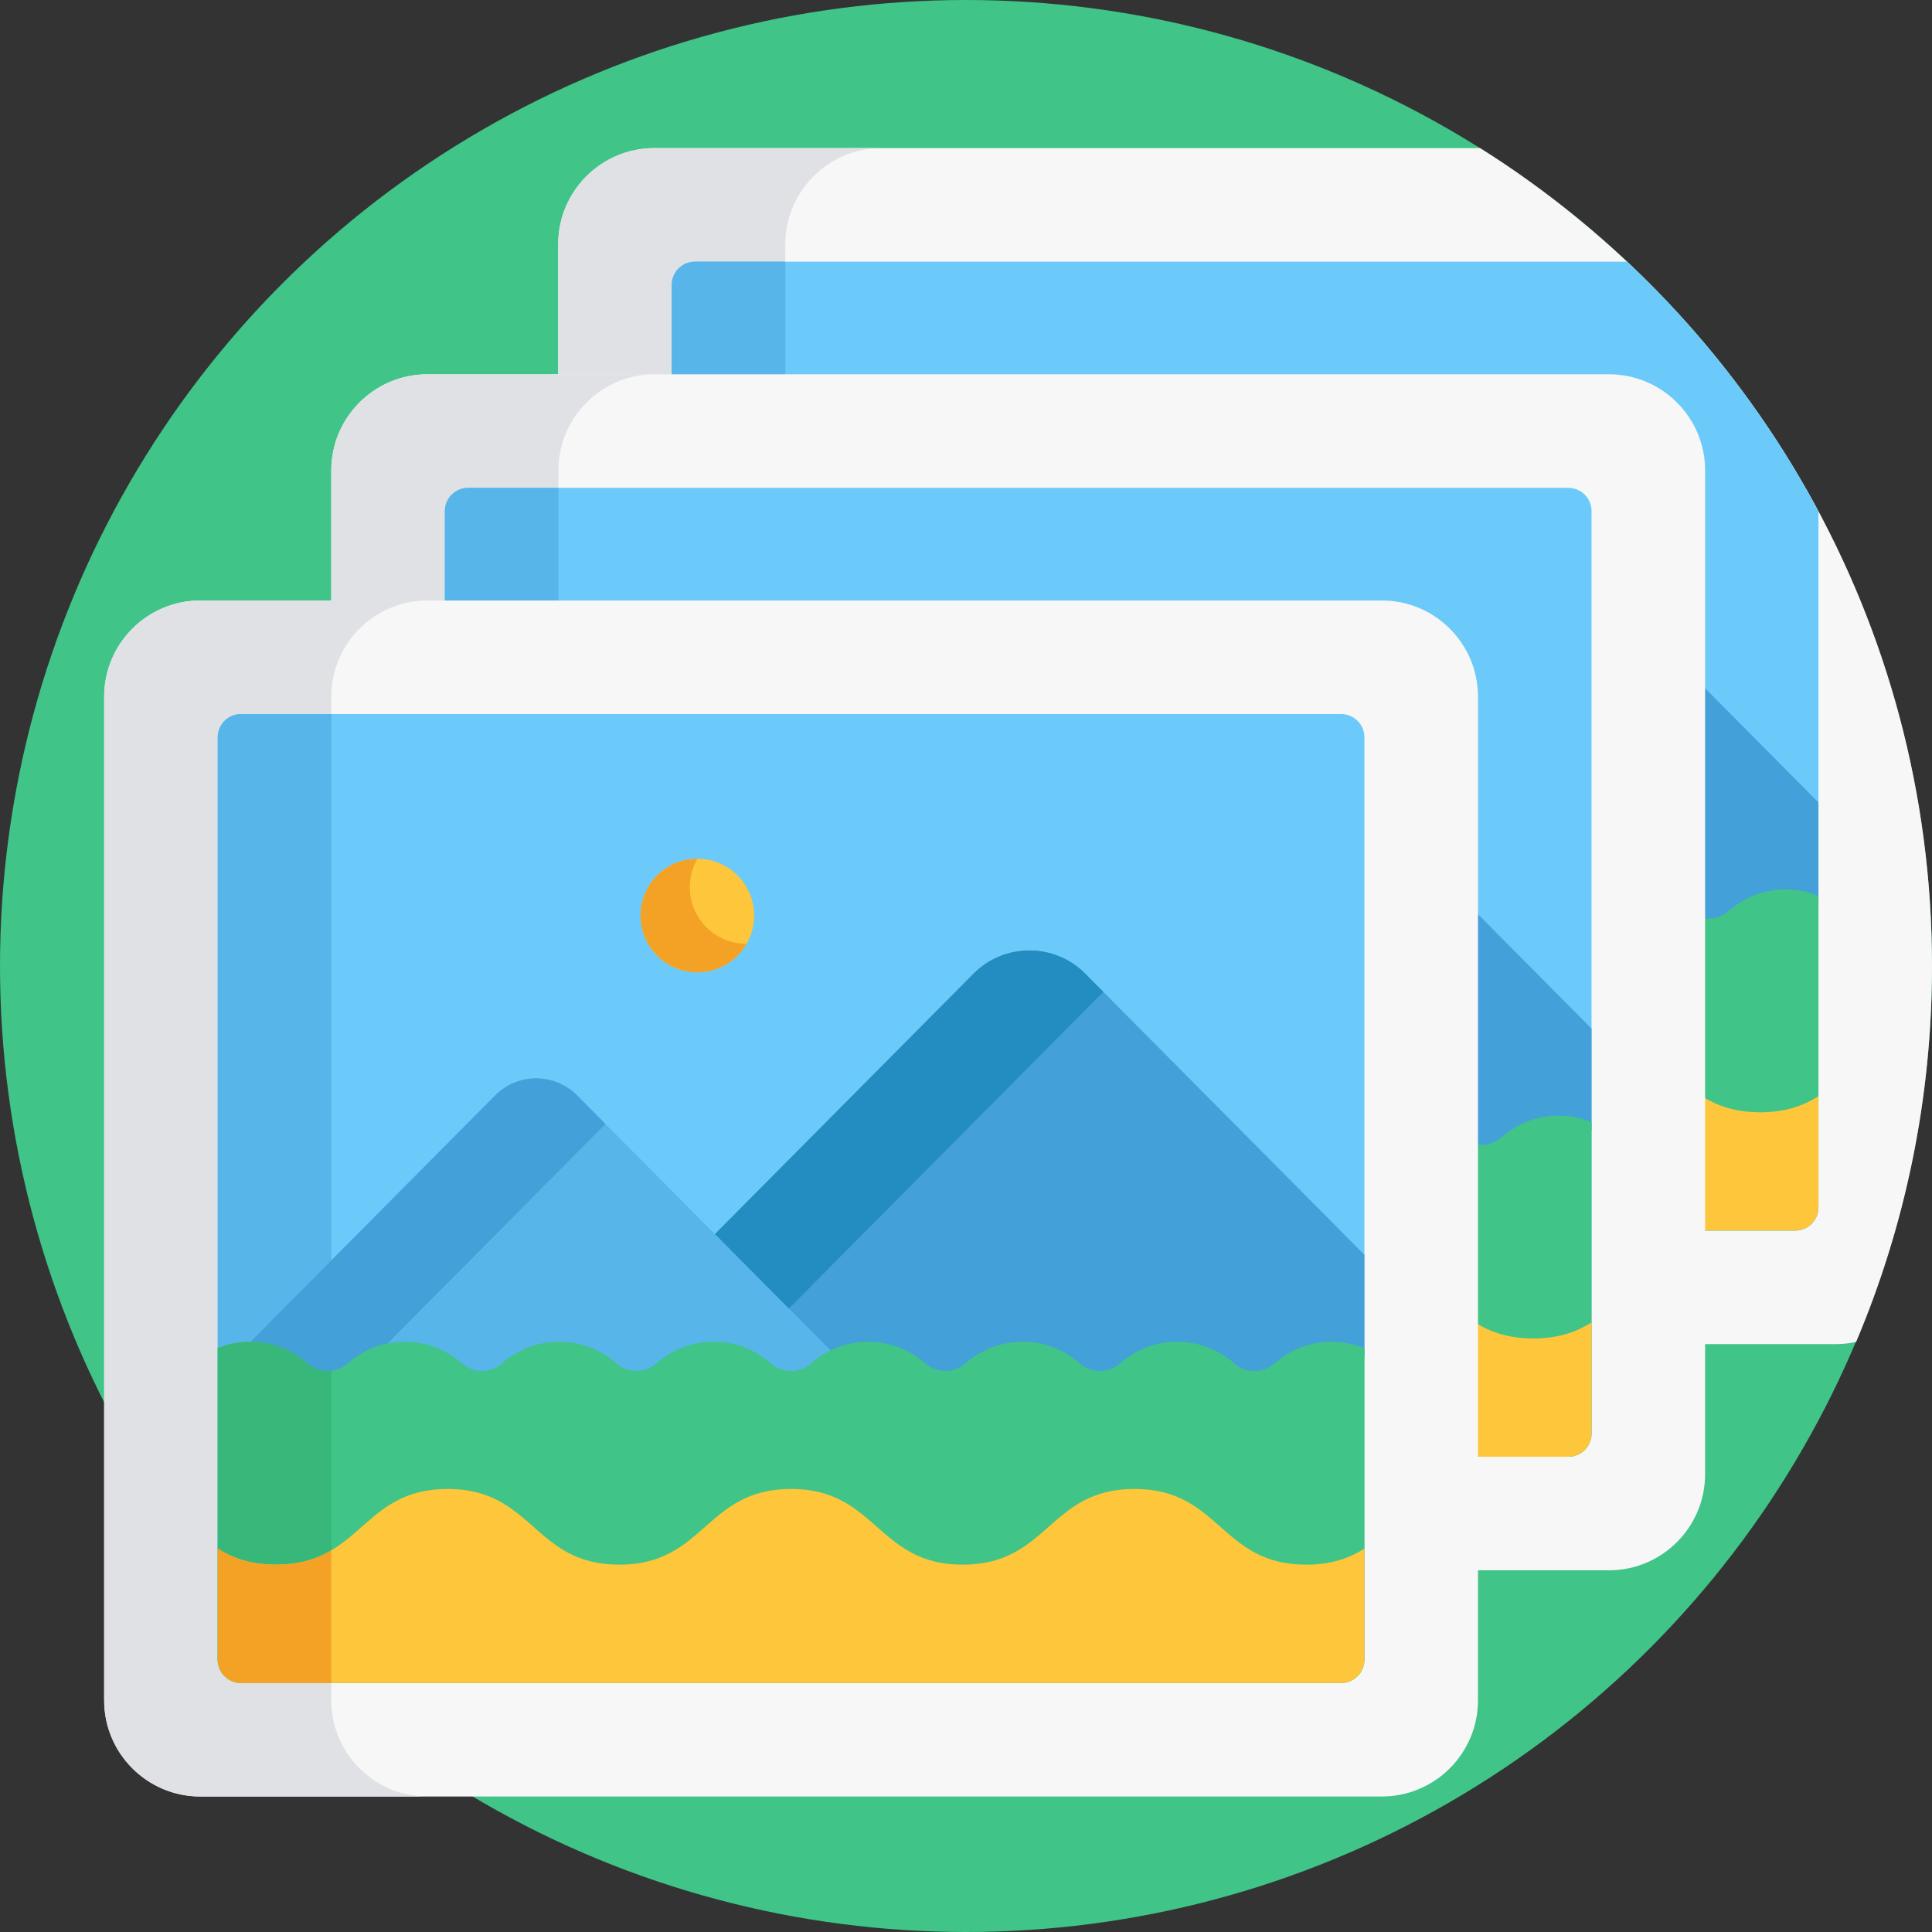 <?xml version="1.0" encoding="iso-8859-1"?>
<!-- Generator: Adobe Illustrator 19.0.0, SVG Export Plug-In . SVG Version: 6.00 Build 0)  -->
<svg version="1.1" id="Capa_1" xmlns="http://www.w3.org/2000/svg" xmlns:xlink="http://www.w3.org/1999/xlink" x="0px" y="0px"
	 viewBox="0 0 512 512" style="enable-background:new 0 0 512 512;" xml:space="preserve">
<rect x="0" y="0" width="512" height="512" fill="#333333" stroke="none"/>
<circle style="fill:#40C488;" cx="256" cy="256" r="256"/>
<path style="fill:#F7F7F7;" d="M392.251,39.251H173.389c-14.042,0-25.465,11.424-25.465,25.465v266.023
	c0,14.041,11.424,25.465,25.465,25.465h313.146c1.836,0,3.626-0.2,5.353-0.571C504.839,325.009,512,291.341,512,256
	C512,164.695,464.191,84.568,392.251,39.251z"/>
<path style="fill:#DFE1E5;" d="M208.116,330.739V64.715c0-14.041,11.424-25.465,25.465-25.465h-60.192
	c-14.042,0-25.465,11.424-25.465,25.465v266.023c0,14.041,11.424,25.465,25.465,25.465h60.192
	C219.539,356.203,208.116,344.78,208.116,330.739z"/>
<path style="fill:#6BCAF9;" d="M481.904,319.948V135.495c-13.237-24.762-30.424-47.091-50.723-66.149H184.18
	c-3.402,0-6.16,2.758-6.16,6.16v244.442c0,3.402,2.758,6.159,6.16,6.159h291.565C479.147,326.107,481.904,323.35,481.904,319.948z"
	/>
<path style="fill:#57B5E9;" d="M184.18,69.346c-3.402,0-6.16,2.758-6.16,6.16v244.442c0,3.402,2.758,6.16,6.16,6.16h23.936V69.346
	H184.18z"/>
<path style="fill:#43A0D8;" d="M481.904,212.653l-73.974-74.495c-8.162-8.22-21.456-8.219-29.618,0l-68.547,69.03l32.143,32.37
	c2.625-1.052,5.486-1.64,8.489-1.64c5.788,0,11.065,2.151,15.091,5.695c3.05,2.684,7.705,2.684,10.754,0
	c4.026-3.543,9.304-5.695,15.091-5.695c5.811,0,11.108,2.169,15.14,5.738c3.014,2.668,7.642,2.668,10.656,0
	c4.033-3.569,9.329-5.738,15.14-5.738c5.823,0,11.129,2.177,15.164,5.759c2.997,2.66,7.612,2.66,10.609,0
	c4.036-3.582,9.342-5.759,15.164-5.759c3.083,0,6.014,0.623,8.695,1.728v-26.993H481.904z"/>
<path style="fill:#238CC1;" d="M412.704,142.965l-4.773-4.807c-8.162-8.22-21.456-8.219-29.618,0l-68.547,69.03l19.582,19.72
	L412.704,142.965z"/>
<path style="fill:#57B5E9;" d="M212.438,243.664c4.034-3.575,9.334-5.747,15.15-5.747c5.827,0,11.137,2.181,15.174,5.767
	c2.99,2.657,7.6,2.657,10.59,0c4.036-3.587,9.346-5.767,15.173-5.767c5.801,0,11.09,2.162,15.12,5.72
	c3.029,2.675,7.668,2.675,10.697,0c4.03-3.558,9.319-5.72,15.12-5.72c5.827,0,11.137,2.181,15.173,5.767
	c2.99,2.657,7.6,2.657,10.59,0c1.956-1.738,4.216-3.137,6.684-4.127l-68.661-69.145c-5.979-6.021-15.717-6.021-21.697,0
	l-67.143,67.616c0.737-0.073,1.485-0.112,2.242-0.112c5.816,0,11.117,2.172,15.151,5.747
	C204.809,246.328,209.431,246.328,212.438,243.664z"/>
<path style="fill:#43A0D8;" d="M201.802,243.664c3.006,2.664,7.629,2.664,10.636,0c2.166-1.92,4.706-3.417,7.486-4.409
	l60.842-61.272l-7.518-7.571c-5.979-6.021-15.717-6.021-21.697,0l-67.143,67.616c0.738-0.073,1.485-0.112,2.242-0.112
	C192.467,237.917,197.768,240.09,201.802,243.664z"/>
<path style="fill:#40C488;" d="M458.045,241.447c-2.997,2.659-7.612,2.659-10.609-0.001c-4.035-3.581-9.341-5.759-15.164-5.759
	c-5.811,0-11.108,2.169-15.14,5.738c-3.014,2.667-7.642,2.667-10.656,0c-4.032-3.569-9.329-5.738-15.14-5.738
	c-5.788,0-11.065,2.151-15.091,5.695c-3.05,2.684-7.704,2.684-10.754,0.001c-4.026-3.544-9.304-5.695-15.091-5.695
	c-5.827,0-11.137,2.181-15.173,5.768c-2.99,2.657-7.6,2.657-10.59,0c-4.036-3.587-9.346-5.768-15.173-5.768
	c-5.801,0-11.09,2.162-15.12,5.72c-3.029,2.675-7.668,2.675-10.697-0.001c-4.03-3.558-9.319-5.72-15.12-5.72
	c-5.827,0-11.137,2.181-15.173,5.768c-2.99,2.657-7.601,2.657-10.59,0c-4.037-3.587-9.347-5.768-15.174-5.768
	c-5.816,0-11.117,2.173-15.15,5.747c-3.007,2.664-7.629,2.664-10.636,0c-4.034-3.575-9.335-5.747-15.151-5.747
	c-3.058,0-5.967,0.613-8.631,1.702v82.558c0,3.401,2.756,6.158,6.157,6.16h291.57c3.401-0.002,6.157-2.759,6.157-6.16v-82.531
	c-2.681-1.106-5.612-1.729-8.695-1.729C467.387,235.688,462.081,237.865,458.045,241.447z"/>
<path style="fill:#37B77A;" d="M208.116,326.107v-82.742c-2.226,0.273-4.548-0.365-6.314-1.93
	c-4.034-3.575-9.335-5.748-15.151-5.748c-3.058,0-5.967,0.613-8.631,1.702v82.558c0,0.75,0.141,1.465,0.386,2.13
	c0.103,0.278,0.218,0.549,0.357,0.806c0.004,0.007,0.009,0.014,0.013,0.021c0.187,0.341,0.404,0.663,0.65,0.961
	c0.049,0.059,0.104,0.113,0.155,0.17c0.08,0.09,0.158,0.182,0.243,0.267c0.067,0.067,0.141,0.128,0.211,0.192
	c0.075,0.069,0.147,0.141,0.226,0.205c0.072,0.06,0.15,0.112,0.225,0.168c0.083,0.063,0.163,0.128,0.25,0.187
	c0.059,0.04,0.123,0.073,0.183,0.112c0.107,0.067,0.213,0.136,0.325,0.197c0.057,0.031,0.117,0.055,0.175,0.084
	c0.12,0.06,0.239,0.122,0.363,0.175c0.082,0.035,0.168,0.061,0.252,0.092c0.104,0.039,0.207,0.082,0.314,0.115
	c0.123,0.038,0.25,0.066,0.376,0.097c0.072,0.017,0.141,0.04,0.214,0.055c0.115,0.023,0.234,0.037,0.352,0.054
	c0.087,0.013,0.172,0.031,0.26,0.04c0.081,0.008,0.165,0.008,0.247,0.012c0.128,0.008,0.254,0.02,0.384,0.02L208.116,326.107
	L208.116,326.107z"/>
<g>
	<circle style="fill:#FEC63B;" cx="305.12" cy="122.74" r="15.05"/>
	<path style="fill:#FEC63B;" d="M420.969,274.701c-22.754,0-22.754,20.064-45.509,20.064s-22.755-20.064-45.511-20.064
		c-22.754,0-22.754,20.064-45.508,20.064s-22.754-20.064-45.507-20.064c-22.751,0-22.751,20.064-45.502,20.064
		c-6.743,0-11.481-1.768-15.411-4.247v29.43c0,3.401,2.756,6.158,6.157,6.16h291.57c3.401-0.002,6.157-2.759,6.157-6.16v-29.434
		c-3.932,2.481-8.672,4.251-15.42,4.251C443.727,294.765,443.727,274.701,420.969,274.701z"/>
</g>
<path style="fill:#F3A225;" d="M208.116,326.107v-35.141c-3.788,2.242-8.354,3.798-14.684,3.798c-6.743,0-11.481-1.768-15.412-4.247
	v29.43c0,0.75,0.141,1.465,0.386,2.13c0.103,0.278,0.218,0.549,0.357,0.806c0.004,0.007,0.009,0.014,0.013,0.021
	c0.187,0.341,0.404,0.663,0.65,0.961c0.049,0.059,0.104,0.113,0.155,0.17c0.08,0.09,0.158,0.182,0.243,0.267
	c0.067,0.067,0.141,0.128,0.211,0.192c0.075,0.069,0.147,0.141,0.226,0.205c0.072,0.06,0.15,0.112,0.225,0.168
	c0.083,0.063,0.163,0.128,0.25,0.187c0.059,0.04,0.123,0.073,0.183,0.112c0.107,0.067,0.213,0.136,0.325,0.197
	c0.057,0.031,0.117,0.055,0.175,0.084c0.12,0.06,0.239,0.122,0.363,0.175c0.082,0.035,0.168,0.061,0.252,0.092
	c0.104,0.039,0.207,0.082,0.314,0.115c0.123,0.038,0.25,0.066,0.376,0.097c0.072,0.017,0.141,0.04,0.214,0.055
	c0.115,0.023,0.234,0.037,0.352,0.054c0.087,0.013,0.172,0.031,0.26,0.04c0.081,0.008,0.165,0.008,0.247,0.012
	c0.128,0.008,0.254,0.02,0.384,0.02L208.116,326.107L208.116,326.107z"/>
<path style="fill:#F7F7F7;" d="M426.407,416.146H113.261c-14.042,0-25.465-11.424-25.465-25.465V124.658
	c0-14.041,11.424-25.465,25.465-25.465h313.146c14.042,0,25.465,11.424,25.465,25.465v266.023
	C451.872,404.723,440.448,416.146,426.407,416.146z"/>
<path style="fill:#DFE1E5;" d="M147.988,390.682V124.658c0-14.041,11.424-25.465,25.465-25.465h-60.192
	c-14.042,0-25.465,11.424-25.465,25.465v266.023c0,14.041,11.424,25.465,25.465,25.465h60.192
	C159.411,416.146,147.988,404.723,147.988,390.682z"/>
<path style="fill:#6BCAF9;" d="M124.052,386.051h291.565c3.402,0,6.16-2.758,6.16-6.16V135.449c0-3.402-2.758-6.16-6.16-6.16
	H124.052c-3.402,0-6.16,2.758-6.16,6.16v244.442C117.892,383.293,120.65,386.051,124.052,386.051z"/>
<path style="fill:#57B5E9;" d="M124.052,129.289c-3.402,0-6.16,2.758-6.16,6.16v244.442c0,3.402,2.758,6.16,6.16,6.16h23.936
	V129.289H124.052z"/>
<path style="fill:#43A0D8;" d="M421.776,272.596l-73.974-74.495c-8.162-8.22-21.456-8.219-29.618,0l-68.547,69.03l32.143,32.37
	c2.625-1.052,5.486-1.64,8.489-1.64c5.788,0,11.066,2.151,15.091,5.695c3.05,2.684,7.705,2.684,10.754,0
	c4.027-3.543,9.304-5.695,15.091-5.695c5.811,0,11.108,2.169,15.14,5.738c3.014,2.668,7.642,2.668,10.656,0
	c4.033-3.569,9.329-5.738,15.14-5.738c5.823,0,11.129,2.177,15.164,5.759c2.997,2.66,7.612,2.66,10.609,0
	c4.036-3.582,9.342-5.759,15.164-5.759c3.083,0,6.014,0.623,8.695,1.728v-26.993H421.776z"/>
<path style="fill:#238CC1;" d="M352.576,202.908l-4.773-4.807c-8.162-8.22-21.456-8.219-29.618,0l-68.547,69.03l19.582,19.72
	L352.576,202.908z"/>
<path style="fill:#57B5E9;" d="M152.31,303.608c4.034-3.575,9.334-5.747,15.15-5.747c5.827,0,11.137,2.181,15.174,5.767
	c2.99,2.657,7.6,2.657,10.59,0c4.036-3.587,9.346-5.767,15.173-5.767c5.801,0,11.09,2.162,15.12,5.72
	c3.029,2.675,7.668,2.675,10.697,0c4.03-3.558,9.319-5.72,15.12-5.72c5.827,0,11.137,2.181,15.173,5.767
	c2.99,2.657,7.6,2.657,10.59,0c1.956-1.738,4.216-3.137,6.684-4.127l-68.661-69.145c-5.979-6.021-15.717-6.021-21.697,0
	l-67.143,67.616c0.737-0.073,1.485-0.112,2.242-0.112c5.816,0,11.117,2.172,15.151,5.747
	C144.681,306.272,149.303,306.272,152.31,303.608z"/>
<path style="fill:#43A0D8;" d="M141.674,303.608c3.006,2.664,7.629,2.664,10.636,0c2.166-1.92,4.706-3.417,7.486-4.409
	l60.842-61.272l-7.518-7.571c-5.979-6.021-15.717-6.021-21.697,0l-67.143,67.616c0.738-0.073,1.485-0.112,2.242-0.112
	C132.339,297.86,137.64,300.033,141.674,303.608z"/>
<path style="fill:#40C488;" d="M397.917,301.39c-2.997,2.659-7.612,2.659-10.609-0.001c-4.035-3.581-9.341-5.759-15.164-5.759
	c-5.811,0-11.108,2.169-15.14,5.738c-3.014,2.667-7.642,2.667-10.656,0c-4.032-3.569-9.329-5.738-15.14-5.738
	c-5.788,0-11.065,2.151-15.091,5.695c-3.05,2.684-7.704,2.684-10.754,0.001c-4.026-3.544-9.304-5.695-15.091-5.695
	c-5.827,0-11.137,2.181-15.173,5.768c-2.99,2.657-7.6,2.657-10.59,0c-4.036-3.587-9.346-5.768-15.173-5.768
	c-5.801,0-11.09,2.162-15.12,5.72c-3.029,2.675-7.668,2.675-10.697-0.001c-4.03-3.558-9.319-5.72-15.12-5.72
	c-5.827,0-11.137,2.181-15.173,5.768c-2.99,2.657-7.601,2.657-10.59,0c-4.037-3.587-9.347-5.768-15.174-5.768
	c-5.816,0-11.117,2.173-15.15,5.747c-3.007,2.664-7.629,2.664-10.636,0c-4.034-3.575-9.335-5.747-15.151-5.747
	c-3.058,0-5.967,0.613-8.631,1.702v82.558c0,3.401,2.756,6.158,6.157,6.16h291.57c3.401-0.002,6.157-2.759,6.157-6.16v-82.531
	c-2.681-1.106-5.612-1.729-8.695-1.729C407.259,295.631,401.953,297.808,397.917,301.39z"/>
<path style="fill:#37B77A;" d="M147.988,386.05v-82.742c-2.226,0.273-4.548-0.365-6.314-1.93c-4.034-3.575-9.335-5.748-15.151-5.748
	c-3.058,0-5.967,0.613-8.631,1.702v82.558c0,0.75,0.141,1.465,0.386,2.13c0.103,0.278,0.218,0.549,0.357,0.806
	c0.004,0.007,0.009,0.014,0.013,0.021c0.187,0.341,0.404,0.663,0.65,0.961c0.049,0.059,0.104,0.113,0.155,0.17
	c0.08,0.09,0.158,0.182,0.243,0.267c0.067,0.067,0.141,0.128,0.211,0.192c0.075,0.069,0.147,0.141,0.226,0.205
	c0.072,0.06,0.15,0.112,0.225,0.168c0.083,0.063,0.163,0.128,0.25,0.187c0.059,0.04,0.123,0.073,0.183,0.112
	c0.107,0.067,0.213,0.136,0.325,0.197c0.057,0.031,0.117,0.055,0.175,0.084c0.12,0.06,0.239,0.122,0.363,0.175
	c0.082,0.035,0.168,0.061,0.252,0.092c0.104,0.039,0.207,0.082,0.314,0.115c0.123,0.038,0.25,0.066,0.376,0.097
	c0.072,0.017,0.141,0.04,0.214,0.055c0.115,0.023,0.234,0.037,0.352,0.054c0.087,0.013,0.172,0.031,0.26,0.04
	c0.081,0.008,0.165,0.008,0.247,0.012c0.128,0.008,0.254,0.02,0.384,0.02L147.988,386.05L147.988,386.05z"/>
<g>
	<circle style="fill:#FEC63B;" cx="245" cy="182.68" r="15.05"/>
	<path style="fill:#FEC63B;" d="M360.841,334.644c-22.754,0-22.754,20.064-45.509,20.064s-22.755-20.064-45.511-20.064
		c-22.754,0-22.754,20.064-45.508,20.064s-22.754-20.064-45.507-20.064c-22.751,0-22.751,20.064-45.502,20.064
		c-6.743,0-11.481-1.768-15.411-4.247v29.43c0,3.401,2.756,6.158,6.157,6.16h291.57c3.401-0.002,6.157-2.759,6.157-6.16v-29.434
		c-3.932,2.481-8.672,4.251-15.42,4.251C383.599,354.708,383.599,334.644,360.841,334.644z"/>
</g>
<path style="fill:#F3A225;" d="M147.988,386.05v-35.14c-3.788,2.242-8.354,3.798-14.684,3.798c-6.743,0-11.481-1.768-15.412-4.247
	v29.43c0,0.75,0.141,1.465,0.386,2.13c0.103,0.278,0.218,0.549,0.357,0.806c0.004,0.007,0.009,0.014,0.013,0.021
	c0.187,0.341,0.404,0.663,0.65,0.961c0.049,0.059,0.104,0.113,0.155,0.17c0.08,0.09,0.158,0.182,0.243,0.267
	c0.067,0.067,0.141,0.128,0.211,0.192c0.075,0.069,0.147,0.141,0.226,0.205c0.072,0.06,0.15,0.112,0.225,0.168
	c0.083,0.063,0.163,0.128,0.25,0.187c0.059,0.04,0.123,0.073,0.183,0.112c0.107,0.067,0.213,0.136,0.325,0.197
	c0.057,0.031,0.117,0.055,0.175,0.084c0.12,0.06,0.239,0.122,0.363,0.175c0.082,0.035,0.168,0.061,0.252,0.092
	c0.104,0.039,0.207,0.082,0.314,0.115c0.123,0.038,0.25,0.066,0.376,0.097c0.072,0.017,0.141,0.04,0.214,0.055
	c0.115,0.023,0.234,0.037,0.352,0.054c0.087,0.013,0.172,0.031,0.26,0.04c0.081,0.008,0.165,0.008,0.247,0.012
	c0.128,0.008,0.254,0.02,0.384,0.02L147.988,386.05L147.988,386.05z"/>
<path style="fill:#F7F7F7;" d="M366.215,476.09H53.07c-14.042,0-25.465-11.424-25.465-25.465V184.602
	c0-14.041,11.424-25.465,25.465-25.465h313.146c14.042,0,25.465,11.424,25.465,25.465v266.023
	C391.68,464.666,380.257,476.09,366.215,476.09z"/>
<path style="fill:#DFE1E5;" d="M87.796,450.625V184.602c0-14.041,11.424-25.465,25.465-25.465H53.07
	c-14.042,0-25.465,11.424-25.465,25.465v266.023c0,14.041,11.424,25.465,25.465,25.465h60.192
	C99.22,476.09,87.796,464.666,87.796,450.625z"/>
<path style="fill:#6BCAF9;" d="M63.86,445.994h291.565c3.402,0,6.16-2.758,6.16-6.16V195.392c0-3.402-2.758-6.16-6.16-6.16H63.86
	c-3.402,0-6.16,2.758-6.16,6.16v244.442C57.7,443.236,60.458,445.994,63.86,445.994z"/>
<path style="fill:#57B5E9;" d="M63.86,189.233c-3.402,0-6.16,2.758-6.16,6.16v244.442c0,3.402,2.758,6.16,6.16,6.16h23.936V189.233
	H63.86z"/>
<path style="fill:#43A0D8;" d="M361.585,332.54l-73.974-74.495c-8.162-8.22-21.456-8.219-29.618,0l-68.547,69.03l32.143,32.37
	c2.625-1.052,5.486-1.64,8.489-1.64c5.788,0,11.066,2.151,15.091,5.695c3.05,2.684,7.705,2.684,10.754,0
	c4.027-3.543,9.304-5.695,15.091-5.695c5.811,0,11.108,2.169,15.14,5.738c3.014,2.668,7.642,2.668,10.656,0
	c4.033-3.569,9.329-5.738,15.14-5.738c5.823,0,11.129,2.177,15.164,5.759c2.997,2.66,7.612,2.66,10.609,0
	c4.036-3.582,9.342-5.759,15.164-5.759c3.083,0,6.014,0.623,8.695,1.728V332.54H361.585z"/>
<path style="fill:#238CC1;" d="M292.384,262.851l-4.773-4.807c-8.162-8.22-21.456-8.219-29.618,0l-68.547,69.03l19.582,19.72
	L292.384,262.851z"/>
<path style="fill:#57B5E9;" d="M92.118,363.551c4.034-3.575,9.334-5.747,15.15-5.747c5.827,0,11.137,2.181,15.174,5.767
	c2.99,2.657,7.6,2.657,10.59,0c4.036-3.587,9.346-5.767,15.173-5.767c5.801,0,11.09,2.162,15.12,5.72
	c3.029,2.675,7.668,2.675,10.697,0c4.03-3.558,9.319-5.72,15.12-5.72c5.827,0,11.137,2.181,15.173,5.767
	c2.99,2.657,7.6,2.657,10.59,0c1.956-1.738,4.216-3.137,6.684-4.127l-68.661-69.145c-5.979-6.021-15.717-6.021-21.697,0
	l-67.143,67.616c0.737-0.073,1.485-0.112,2.242-0.112c5.816,0,11.117,2.172,15.151,5.747
	C84.489,366.215,89.112,366.215,92.118,363.551z"/>
<path style="fill:#43A0D8;" d="M81.483,363.551c3.006,2.664,7.629,2.664,10.636,0c2.166-1.92,4.706-3.417,7.486-4.409l60.842-61.272
	l-7.518-7.571c-5.979-6.021-15.717-6.021-21.697,0l-67.143,67.616c0.738-0.073,1.485-0.112,2.242-0.112
	C72.147,357.803,77.449,359.976,81.483,363.551z"/>
<path style="fill:#40C488;" d="M337.725,361.333c-2.997,2.659-7.612,2.659-10.609-0.001c-4.035-3.581-9.341-5.759-15.164-5.759
	c-5.811,0-11.108,2.169-15.14,5.738c-3.014,2.667-7.642,2.667-10.656,0c-4.032-3.569-9.329-5.738-15.14-5.738
	c-5.788,0-11.065,2.151-15.091,5.695c-3.05,2.684-7.704,2.684-10.754,0.001c-4.026-3.544-9.304-5.695-15.091-5.695
	c-5.827,0-11.137,2.181-15.173,5.768c-2.99,2.657-7.6,2.657-10.59,0c-4.036-3.587-9.346-5.768-15.173-5.768
	c-5.801,0-11.09,2.162-15.12,5.72c-3.029,2.675-7.668,2.675-10.697-0.001c-4.03-3.558-9.319-5.72-15.12-5.72
	c-5.827,0-11.137,2.181-15.173,5.768c-2.99,2.657-7.601,2.657-10.59,0c-4.037-3.587-9.347-5.768-15.174-5.768
	c-5.816,0-11.117,2.173-15.15,5.747c-3.007,2.664-7.629,2.664-10.636,0c-4.034-3.575-9.335-5.747-15.151-5.747
	c-3.058,0-5.967,0.613-8.631,1.702v82.558c0,3.401,2.756,6.158,6.157,6.16h291.57c3.401-0.002,6.157-2.759,6.157-6.16v-82.531
	c-2.681-1.106-5.612-1.729-8.695-1.729C347.067,355.574,341.761,357.752,337.725,361.333z"/>
<path style="fill:#37B77A;" d="M87.796,445.994v-82.742c-2.226,0.273-4.548-0.365-6.314-1.93c-4.034-3.575-9.335-5.748-15.151-5.748
	c-3.058,0-5.967,0.613-8.631,1.702v82.558c0,0.75,0.141,1.465,0.386,2.13c0.103,0.278,0.218,0.549,0.357,0.806
	c0.004,0.007,0.009,0.014,0.013,0.021c0.187,0.341,0.404,0.663,0.65,0.961c0.049,0.059,0.104,0.113,0.155,0.17
	c0.08,0.09,0.158,0.182,0.243,0.267c0.067,0.067,0.141,0.128,0.211,0.192c0.075,0.069,0.147,0.141,0.226,0.205
	c0.072,0.06,0.15,0.112,0.225,0.168c0.083,0.063,0.163,0.128,0.25,0.187c0.059,0.04,0.123,0.073,0.183,0.112
	c0.107,0.067,0.213,0.136,0.325,0.197c0.057,0.031,0.117,0.055,0.175,0.084c0.12,0.06,0.239,0.122,0.363,0.175
	c0.082,0.035,0.168,0.061,0.252,0.092c0.104,0.039,0.207,0.082,0.314,0.115c0.123,0.038,0.25,0.066,0.376,0.097
	c0.072,0.017,0.141,0.04,0.214,0.055c0.115,0.023,0.234,0.037,0.352,0.054c0.087,0.013,0.172,0.031,0.26,0.04
	c0.081,0.008,0.165,0.008,0.247,0.012c0.128,0.008,0.254,0.02,0.384,0.02L87.796,445.994L87.796,445.994z"/>
<circle style="fill:#FEC63B;" cx="184.8" cy="242.62" r="15.05"/>
<path style="fill:#F3A225;" d="M184.803,242.622c-2.783-4.821-2.583-10.535,0.007-15.036c-2.56-0.004-5.154,0.632-7.531,2.004
	c-7.197,4.155-9.663,13.358-5.508,20.556c4.155,7.197,13.359,9.663,20.556,5.508c2.376-1.372,4.224-3.301,5.501-5.52
	C192.635,250.127,187.586,247.443,184.803,242.622z"/>
<path style="fill:#FEC63B;" d="M300.649,394.587c-22.754,0-22.754,20.064-45.509,20.064s-22.755-20.064-45.511-20.064
	c-22.754,0-22.754,20.064-45.508,20.064s-22.754-20.064-45.507-20.064c-22.751,0-22.751,20.064-45.502,20.064
	c-6.743,0-11.481-1.768-15.411-4.247v29.43c0,3.401,2.756,6.158,6.157,6.16h291.57c3.401-0.002,6.157-2.759,6.157-6.16V410.4
	c-3.932,2.481-8.672,4.251-15.42,4.251C323.407,414.651,323.407,394.587,300.649,394.587z"/>
<path style="fill:#F3A225;" d="M87.796,445.994v-35.141c-3.788,2.242-8.354,3.798-14.684,3.798c-6.743,0-11.481-1.768-15.412-4.247
	v29.43c0,0.75,0.141,1.465,0.386,2.13c0.103,0.278,0.218,0.549,0.357,0.806c0.004,0.007,0.009,0.014,0.013,0.021
	c0.187,0.341,0.404,0.663,0.65,0.961c0.049,0.059,0.104,0.113,0.155,0.17c0.08,0.09,0.158,0.182,0.243,0.267
	c0.067,0.067,0.141,0.128,0.211,0.192c0.075,0.069,0.147,0.141,0.226,0.205c0.072,0.06,0.15,0.112,0.225,0.168
	c0.083,0.063,0.163,0.128,0.25,0.187c0.059,0.04,0.123,0.073,0.183,0.112c0.107,0.067,0.213,0.136,0.325,0.197
	c0.057,0.031,0.117,0.055,0.175,0.084c0.12,0.06,0.239,0.122,0.363,0.175c0.082,0.035,0.168,0.061,0.252,0.092
	c0.104,0.039,0.207,0.082,0.314,0.115c0.123,0.038,0.25,0.066,0.376,0.097c0.072,0.017,0.141,0.04,0.214,0.055
	c0.115,0.023,0.234,0.037,0.352,0.054c0.087,0.013,0.172,0.031,0.26,0.04c0.081,0.008,0.165,0.008,0.247,0.012
	c0.128,0.008,0.254,0.02,0.384,0.02L87.796,445.994L87.796,445.994z"/>
<g>
</g>
<g>
</g>
<g>
</g>
<g>
</g>
<g>
</g>
<g>
</g>
<g>
</g>
<g>
</g>
<g>
</g>
<g>
</g>
<g>
</g>
<g>
</g>
<g>
</g>
<g>
</g>
<g>
</g>
</svg>
